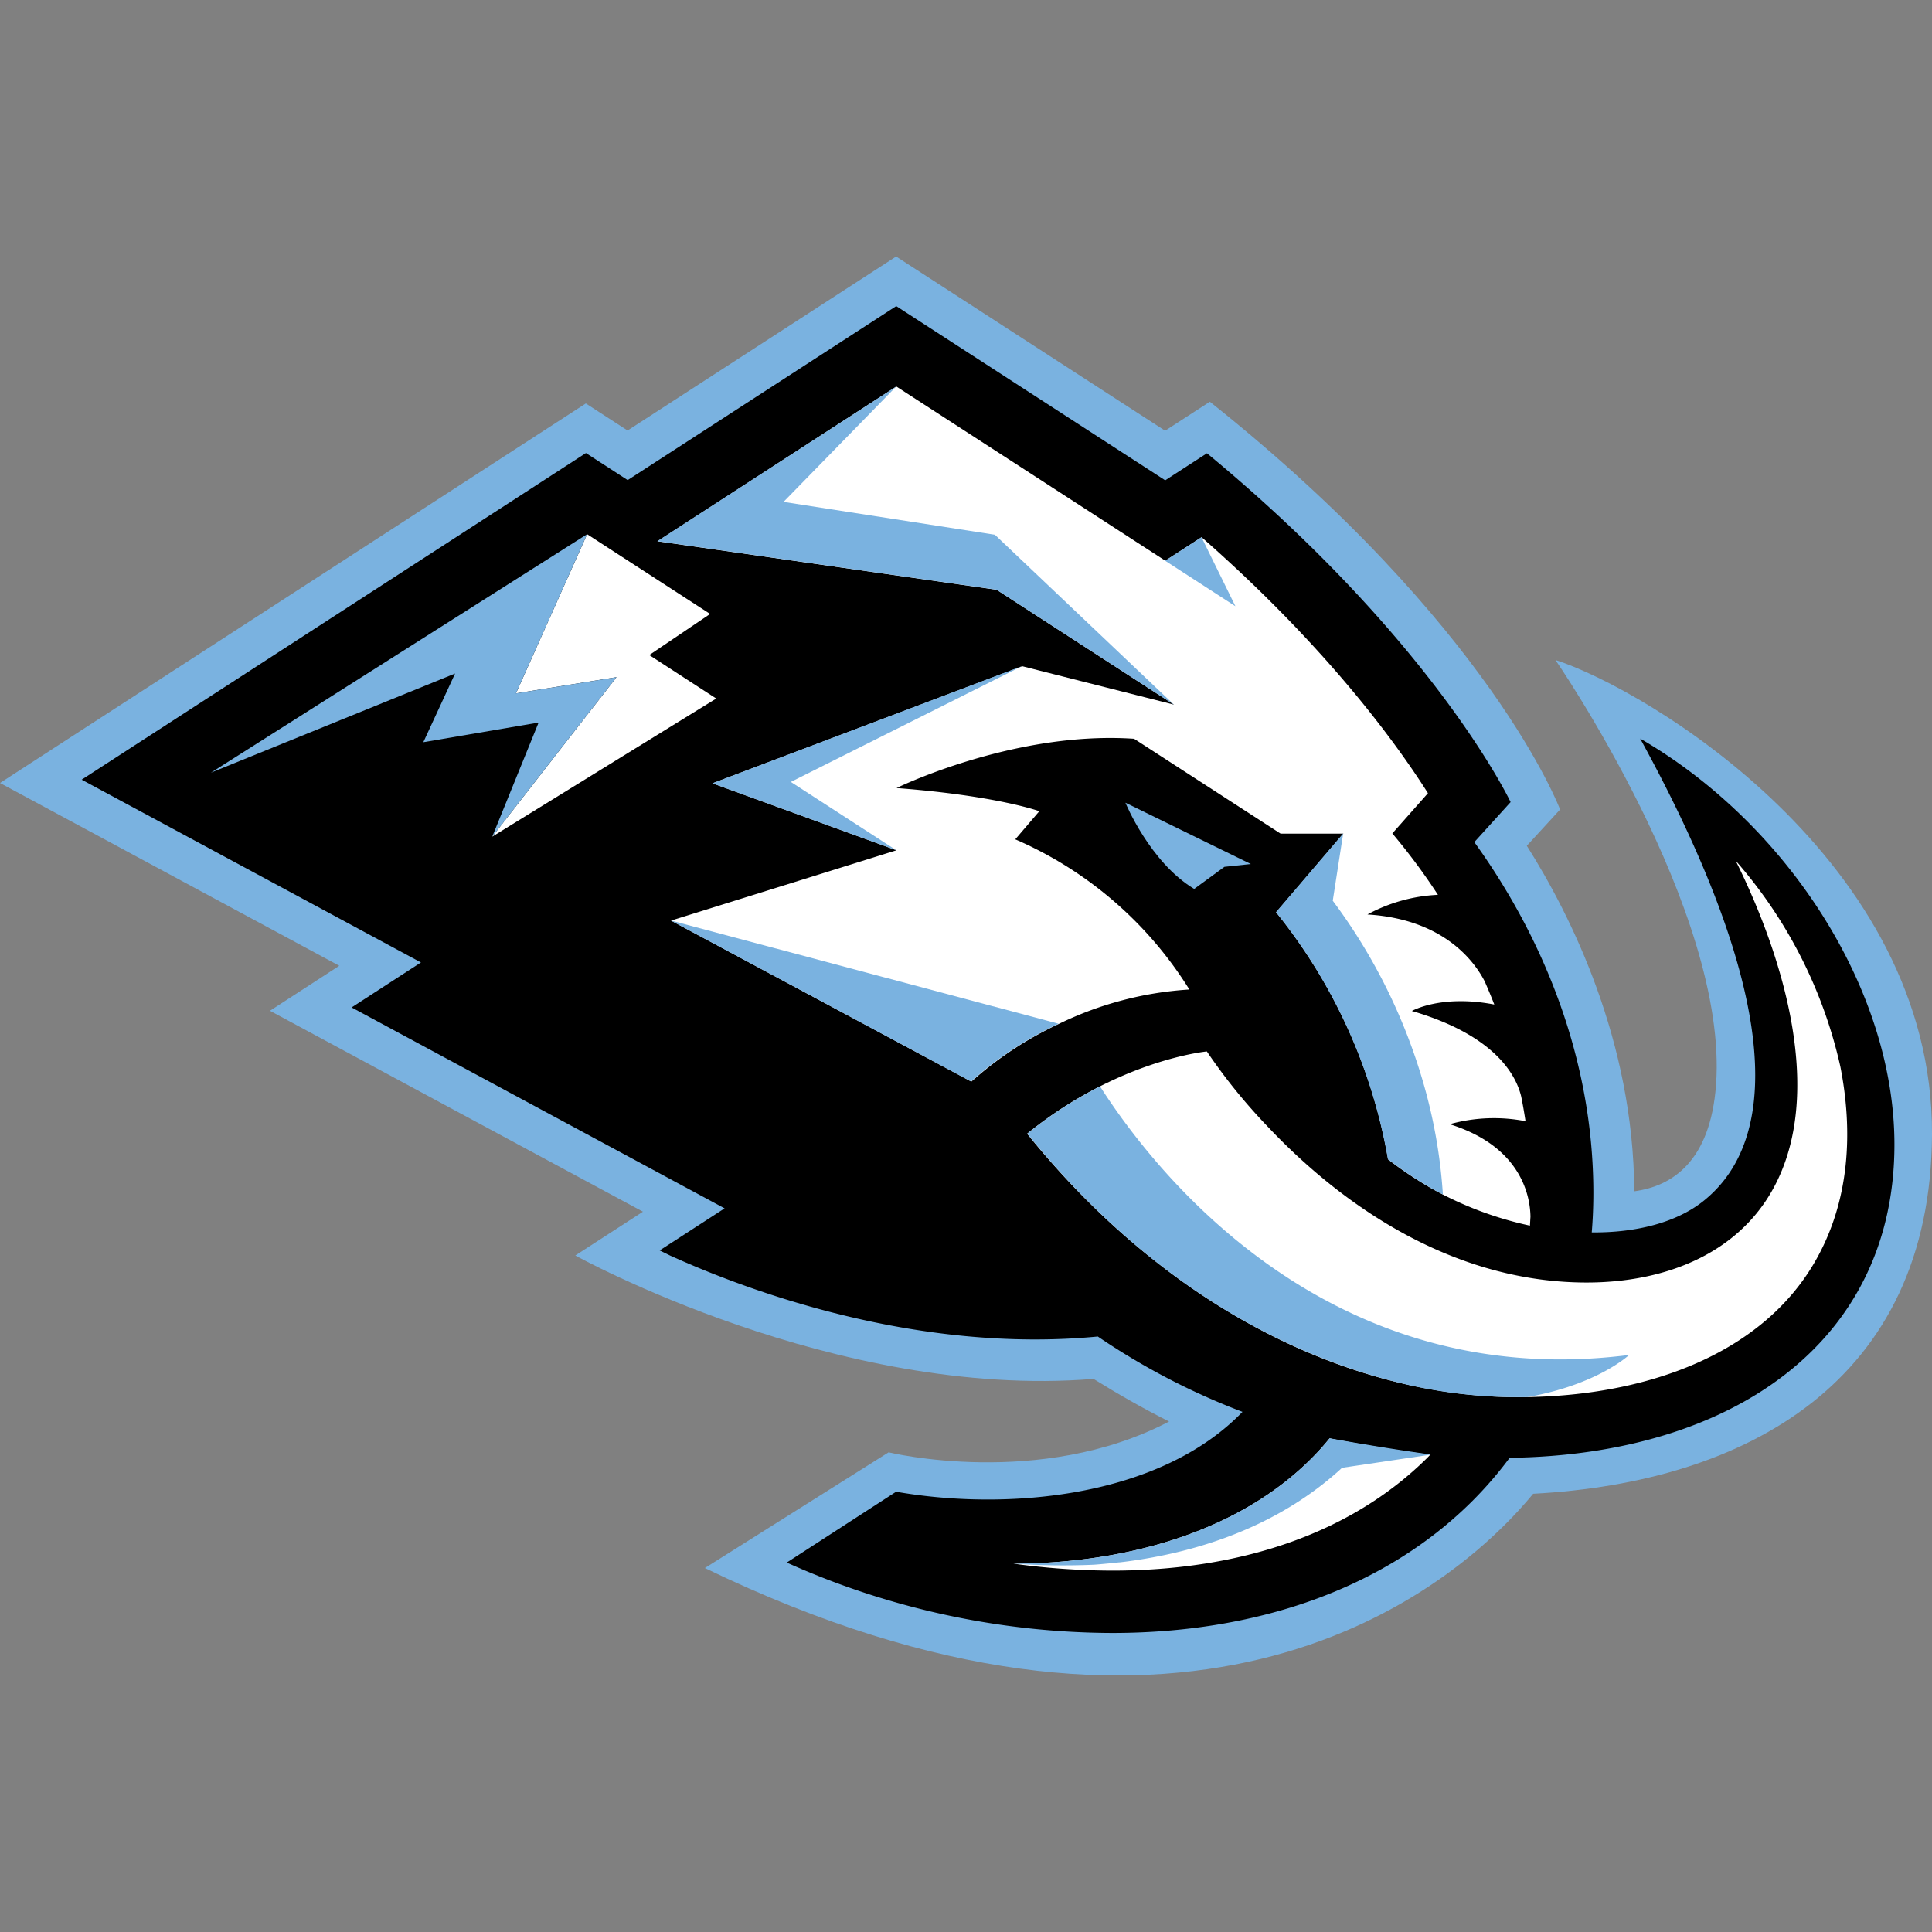 <?xml version="1.0" encoding="UTF-8"?>
<svg xmlns="http://www.w3.org/2000/svg" id="yh-favicon" width="180" height="180" viewBox="0 0 180 180">
  <rect x="0" y="0" width="180" height="180" fill="#808080" stroke="none"/>
  <g id="Group_6" data-name="Group 6">
    <rect id="Rectangle_3" data-name="Rectangle 3" width="180" height="180" fill="#fff" opacity="0"></rect>
    <g id="Group_5" data-name="Group 5">
      <path id="Path_1" data-name="Path 1" d="M180,105.7c.13-25.55-26.56-41.45-35.08-44.21,0,0,16.15,23.43,14.96,39.58-.53,7.12-4.06,9.44-7.62,9.92-.07-14.01-5.9-25.69-10.01-32.19l3.1-3.38s-6.45-17.17-32.63-37.99l-4.17,2.7L83.49,23.9,58.47,40.11l-3.89-2.52L0,72.95,31.61,89.98l-6.46,4.19L59.9,112.89l-6.3,4.08s24.25,13.45,48.28,11.5c2.27,1.41,4.62,2.75,7.04,3.97-12.03,6.3-26.13,2.87-26.13,2.87L65.67,146.09c43.87,21.23,68.41,3.69,77.17-6.92C162.7,138.11,179.88,128.74,180,105.7Z" fill="#7ab2e0"></path>
      <g id="Group_4" data-name="Group 4">
        <path id="Path_2" data-name="Path 2" d="M176.5,106.63c0-14.46-9.99-29.89-23.69-37.82,12.15,22.15,13.79,36.86,5.84,43.13-2.49,1.96-6.2,2.92-10.35,2.88.1-1.22.15-2.44.15-3.68,0-12.39-4.61-23.69-11.09-32.68l3.38-3.73s-7.06-14.97-28.29-32.5l-3.89,2.52L83.5,28.52,58.48,44.73l-3.89-2.52L7.61,72.64,39.22,89.67l-6.46,4.19,34.75,18.72-6.05,3.92.98.48c7.1,3.22,22.91,9.16,39.84,7.54a65.014,65.014,0,0,0,13.48,7.02c-7.75,8.03-21.99,9.24-32.27,7.44l-10.19,6.6a74.487,74.487,0,0,0,30.32,6.56c13.13,0,25.1-3.94,33.43-12.17a36.167,36.167,0,0,0,3.6-4.15c20.72-.27,35.85-10.76,35.85-29.19Z"></path>
        <path id="Path_3" data-name="Path 3" d="M135.1,104.73a15.365,15.365,0,0,1,7.03-.27c-.12-.78-.25-1.56-.41-2.33-.44-1.8-2.25-5.63-10.18-7.94,0,0,2.72-1.56,7.68-.6-.28-.73-.58-1.44-.89-2.15-.91-1.78-3.75-5.8-10.93-6.24a15.214,15.214,0,0,1,6.57-1.83,57.707,57.707,0,0,0-4.25-5.72h0l3.32-3.75c-2.99-4.72-9.49-13.67-21.09-23.85l-3.38,2.19L83.51,36.01,61.26,50.43l31.6,4.52,16.52,10.7L95.24,62.07,66.39,72.98l17.13,6.24-21,6.55h0l27.98,15a33.4,33.4,0,0,1,8.16-5.38h0a32.289,32.289,0,0,1,12.15-3.2A35.893,35.893,0,0,0,94.59,78.2l2.24-2.62h0s-3.95-1.45-13.3-2.16c0,0,10.92-5.35,22.13-4.59l13.65,8.84h5.85L118.9,85a50.279,50.279,0,0,1,10.43,23.02,35.174,35.174,0,0,0,4.07,2.72,32.743,32.743,0,0,0,9.14,3.45c.02-.27.03-.55.05-.82-.02-1.8-.76-6.49-7.46-8.61Z" fill="#fff"></path>
        <path id="Path_4" data-name="Path 4" d="M123.89,134c-.25.3-.5.6-.76.89-5.43,6.05-13.43,9.21-21.66,10.32a52.613,52.613,0,0,1-7.05.47,68.1,68.1,0,0,0,9.21.65c11.89,0,22.2-3.43,29.33-10.49.11-.11.21-.22.31-.32-2.52-.24-8.84-1.38-9.39-1.51Z" fill="#fff"></path>
        <path id="Path_5" data-name="Path 5" d="M109.36,65.64,92.69,49.82,73,46.76,83.5,36.01,61.24,50.42l31.6,4.52Z" fill="#7ab2e0"></path>
        <path id="Path_6" data-name="Path 6" d="M95.22,62.06,66.37,72.98,83.5,79.21l-9.82-6.36Z" fill="#7ab2e0"></path>
        <path id="Path_7" data-name="Path 7" d="M108.55,52.24l6.55,4.24-3.16-6.43Z" fill="#7ab2e0"></path>
        <path id="Path_8" data-name="Path 8" d="M90.47,100.76a33.4,33.4,0,0,1,8.16-5.38L62.49,85.76Z" fill="#7ab2e0"></path>
        <g id="Group_3" data-name="Group 3">
          <path id="Path_9" data-name="Path 9" d="M129.31,108a36.053,36.053,0,0,0,4.07,2.72c.35.19.69.38,1.05.56a48.507,48.507,0,0,0-1.83-10.42,52.855,52.855,0,0,0-8.43-16.94l.97-6.26-6.26,7.33h0a50.279,50.279,0,0,1,10.43,23.02Z" fill="#7ab2e0"></path>
          <path id="Path_10" data-name="Path 10" d="M133.28,135.51s-4.08-.55-9.4-1.51c-.25.3-.5.6-.76.89-5.43,6.05-13.43,9.21-21.66,10.32a52.613,52.613,0,0,1-7.05.47,66.466,66.466,0,0,0,7.52.1h0c.43-.03.85-.07,1.26-.11.36-.03.71-.07,1.07-.11h.06c.53-.06,1.05-.13,1.57-.21,7.95-1.2,14.4-4.22,19.15-8.6l8.23-1.22Z" fill="#7ab2e0"></path>
        </g>
        <path id="Path_11" data-name="Path 11" d="M95.7,105.62c8.49-6.89,16.74-7.66,16.74-7.66a52.9,52.9,0,0,0,5.58,6.91c7.92,8.42,18.25,14.62,29.8,14.62,7.4,0,14.12-2.73,17.42-8.81,4.72-8.69,1.09-21.17-3.53-30.49a43.447,43.447,0,0,1,9.75,19.17c1.14,5.78,1.04,12.61-2.62,18.62-5.08,8.34-15.74,12.19-27.38,12.19-15.76,0-32.73-8.38-45.77-24.55" fill="#fff"></path>
        <path id="Path_12" data-name="Path 12" d="M102.48,101.22a38.1,38.1,0,0,0-6.77,4.4c9.47,11.75,21.6,20.24,35.63,23.44a46.089,46.089,0,0,0,10.97,1.1c6.54-1.15,9.47-3.92,9.47-3.92-28.1,3.59-44.19-17.05-49.29-25.02" fill="#7ab2e0"></path>
        <path id="Path_13" data-name="Path 13" d="M104.85,74.78h0s2.27,5.55,6.41,8.04l2.82-2.06,2.46-.26-11.68-5.71Z" fill="#7ab2e0"></path>
        <path id="Path_14" data-name="Path 14" d="M57.44,63.09,45.86,77.95,66.73,65.08l-6.24-4.05,5.67-3.83L54.7,49.77,48.07,64.6Z" fill="#fff"></path>
        <path id="Path_15" data-name="Path 15" d="M39.44,69.15l10.74-1.83L45.86,77.95,57.44,63.09,48.07,64.6,54.7,49.77,19.65,71.99,42.4,62.75Z" fill="#7ab2e0"></path>
      </g>
    </g>
  </g>
</svg>
